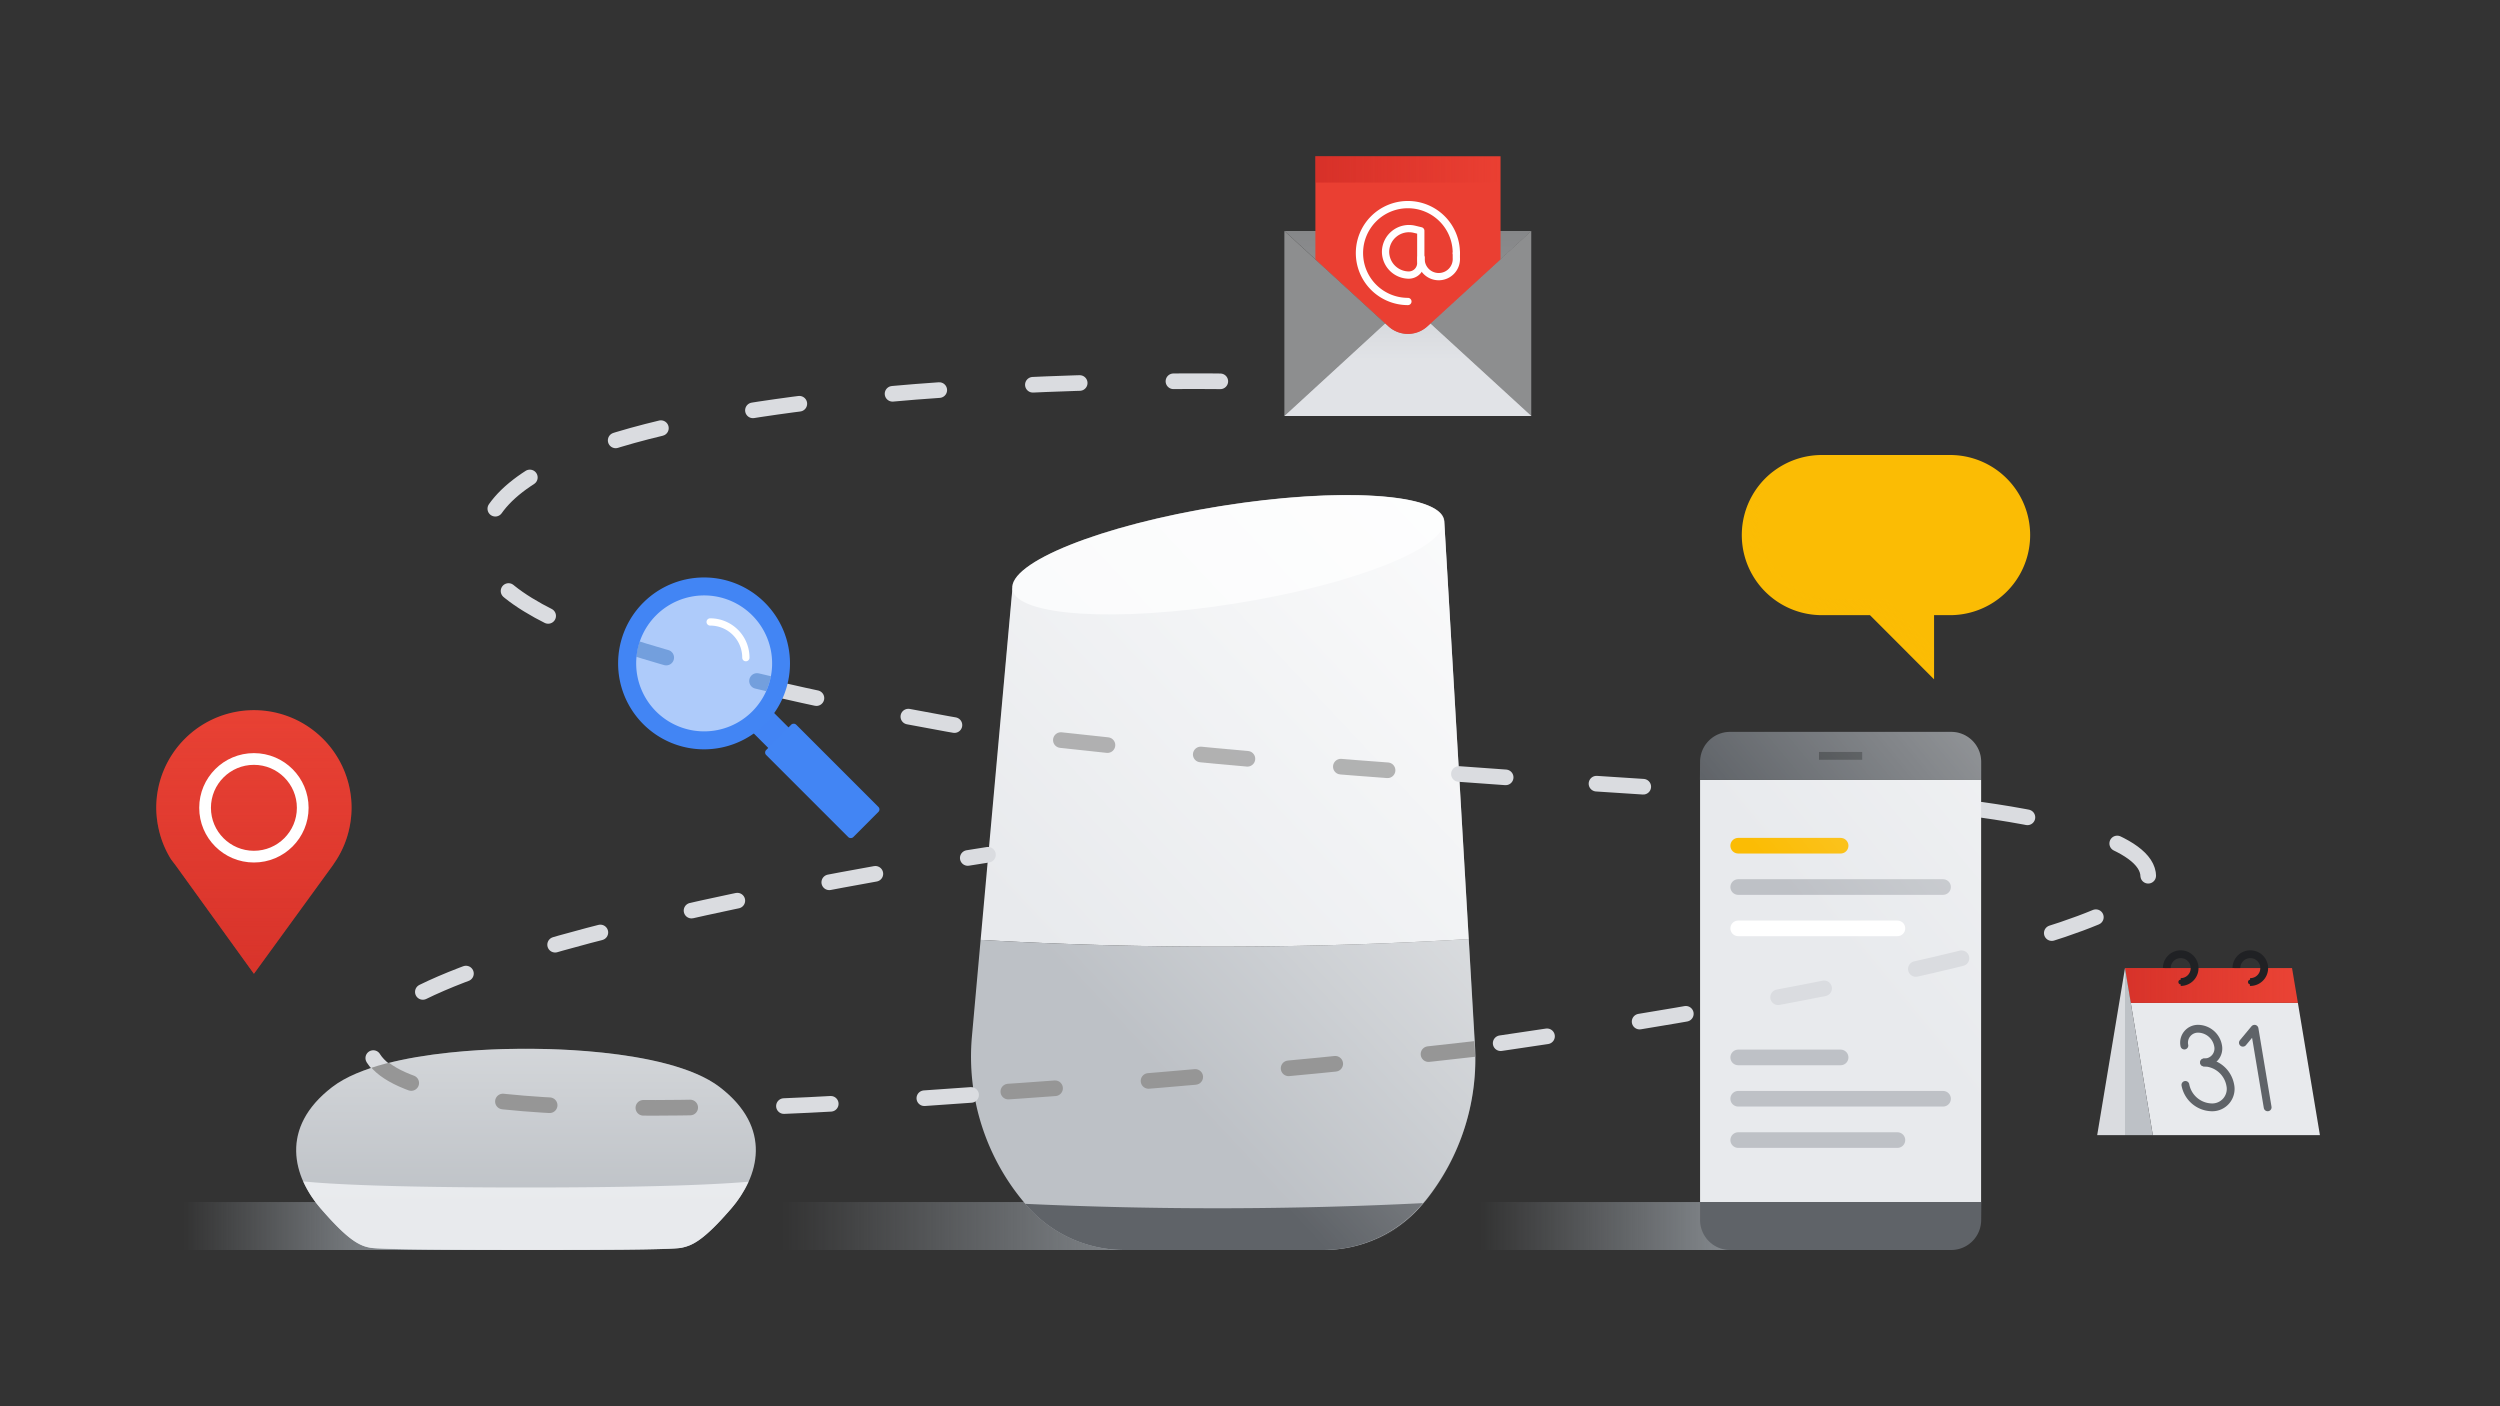 <svg xmlns="http://www.w3.org/2000/svg" xmlns:xlink="http://www.w3.org/1999/xlink" viewBox="0 0 320 180"><rect x="0" y="0" width="320" height="180" fill="#333333" stroke="none"/><defs><style>.cls-1,.cls-13,.cls-14,.cls-15,.cls-16,.cls-27,.cls-3,.cls-30,.cls-36,.cls-39,.cls-41,.cls-43,.cls-44,.cls-7,.cls-8{fill:none;}.cls-2{isolation:isolate;}.cls-3{stroke:#dadce0;}.cls-13,.cls-14,.cls-15,.cls-27,.cls-3,.cls-30,.cls-36,.cls-39,.cls-41,.cls-43,.cls-7,.cls-8{stroke-linecap:round;}.cls-13,.cls-14,.cls-15,.cls-16,.cls-27,.cls-3,.cls-30,.cls-39,.cls-41{stroke-miterlimit:10;}.cls-13,.cls-14,.cls-15,.cls-27,.cls-3,.cls-39,.cls-41{stroke-width:2px;}.cls-27,.cls-3,.cls-39,.cls-41{stroke-dasharray:6 12;}.cls-4{fill:#ea4335;}.cls-22,.cls-29,.cls-37,.cls-42,.cls-5,.cls-6{mix-blend-mode:multiply;}.cls-29,.cls-31,.cls-32,.cls-34,.cls-37,.cls-42,.cls-6{opacity:0.5;}.cls-6{fill:url(#linear-gradient);}.cls-15,.cls-30,.cls-36,.cls-7,.cls-8{stroke:#fff;}.cls-36,.cls-43,.cls-44,.cls-7,.cls-8{stroke-linejoin:round;}.cls-8{stroke-width:1.5px;}.cls-9{fill:url(#linear-gradient-2);}.cls-10{fill:url(#linear-gradient-3);}.cls-11,.cls-32{fill:#e8eaed;}.cls-12{fill:#5f6368;}.cls-13{stroke:#bec1c6;}.cls-14{stroke:#fbbc04;}.cls-16{stroke:#3c4043;}.cls-17{fill:url(#linear-gradient-4);}.cls-18{fill:#bdc1c6;}.cls-19{fill:#f8f9fa;}.cls-20{fill:url(#linear-gradient-5);}.cls-21{fill:#fbbc04;}.cls-22{fill:url(#linear-gradient-6);}.cls-23{fill:url(#linear-gradient-7);}.cls-24{fill:url(#linear-gradient-8);}.cls-25{fill:#aecbfa;}.cls-26{clip-path:url(#clip-path);}.cls-27{stroke:#739fdd;}.cls-28,.cls-29{fill:#4285f4;}.cls-30,.cls-36{stroke-width:0.93px;}.cls-31{fill:url(#linear-gradient-9);}.cls-33{fill:#dadce0;}.cls-34{fill:url(#linear-gradient-10);}.cls-35{fill:#ea3f32;}.cls-37{fill:url(#linear-gradient-11);}.cls-38{clip-path:url(#clip-path-2);}.cls-39,.cls-41{stroke:#969696;}.cls-40{clip-path:url(#clip-path-3);}.cls-41{opacity:0.7;}.cls-42{fill:url(#linear-gradient-12);}.cls-43{stroke:#5f6368;}.cls-44{stroke:#202124;}.cls-45{fill:#202124;}</style><linearGradient id="linear-gradient" x1="32.5" y1="127" x2="32.5" y2="86.74" gradientUnits="userSpaceOnUse"><stop offset="0" stop-color="#c5221f"></stop><stop offset="1" stop-color="#c5221f" stop-opacity="0"></stop></linearGradient><linearGradient id="linear-gradient-2" x1="159.17" y1="156.93" x2="100.06" y2="156.93" gradientUnits="userSpaceOnUse"><stop offset="0" stop-color="#9aa0a6"></stop><stop offset="1" stop-color="#9aa0a6" stop-opacity="0"></stop></linearGradient><linearGradient id="linear-gradient-3" x1="229.85" y1="156.93" x2="189.49" y2="156.93" xlink:href="#linear-gradient-2"></linearGradient><linearGradient id="linear-gradient-4" x1="315.66" y1="60.51" x2="238.06" y2="124.8" gradientUnits="userSpaceOnUse"><stop offset="0" stop-color="#fff"></stop><stop offset="1" stop-color="#fff" stop-opacity="0"></stop></linearGradient><linearGradient id="linear-gradient-5" x1="209.94" y1="63.49" x2="140.4" y2="128.72" xlink:href="#linear-gradient-4"></linearGradient><linearGradient id="linear-gradient-6" x1="260.29" y1="53.43" x2="231.58" y2="78.63" gradientUnits="userSpaceOnUse"><stop offset="0" stop-color="#fbbc04"></stop><stop offset="1" stop-color="#fbbc04" stop-opacity="0"></stop></linearGradient><linearGradient id="linear-gradient-7" x1="57.42" y1="156.93" x2="23.49" y2="156.93" xlink:href="#linear-gradient-2"></linearGradient><linearGradient id="linear-gradient-8" x1="67.32" y1="93.23" x2="67.32" y2="154.77" xlink:href="#linear-gradient-4"></linearGradient><clipPath id="clip-path"><circle class="cls-1" cx="90.12" cy="84.91" r="8.71"></circle></clipPath><linearGradient id="linear-gradient-9" x1="180.21" y1="36.05" x2="180.21" y2="22.86" gradientUnits="userSpaceOnUse"><stop offset="0.08" stop-color="#e8eaed"></stop><stop offset="1" stop-color="#c8cbd0"></stop></linearGradient><linearGradient id="linear-gradient-10" x1="180.21" y1="46.71" x2="180.21" y2="38.14" xlink:href="#linear-gradient-9"></linearGradient><linearGradient id="linear-gradient-11" x1="168.37" y1="21.68" x2="192.05" y2="21.68" xlink:href="#linear-gradient"></linearGradient><clipPath id="clip-path-2"><path class="cls-1" d="M67.32,152c16.92,0,24.84-.41,28.48-.74,1.67-3.72,1.43-8.21-3.67-12.12-6.83-5.23-24.81-4.9-24.81-4.9s-18-.33-24.8,4.9c-5.08,3.89-5.34,8.36-3.69,12.08C42.07,151.54,49.7,152,67.32,152Z"></path></clipPath><clipPath id="clip-path-3"><path class="cls-1" d="M188.76,133.81,188,120.2l-3.14-53.56h0v-.06c-.56-3.44-13.37-4.25-28.62-1.8-15.08,2.41-26.9,7.1-26.63,10.53h0l-4.07,45-1.11,12.33a29,29,0,0,0,7,21.66A16.62,16.62,0,0,0,143.93,160h25.44q.47,0,.93,0l.39,0,.53,0,.49-.07.42-.06.55-.11.35-.07.61-.15.27-.07.66-.21.2-.06.7-.26.15-.06.72-.32.1,0,.75-.38.05,0c.26-.13.51-.28.75-.43h0c.26-.16.51-.32.75-.49h0a16.83,16.83,0,0,0,3.36-3.07h0l.19-.23.1-.11A29,29,0,0,0,188.76,133.81Z"></path></clipPath><linearGradient id="linear-gradient-12" x1="272" y1="126.14" x2="294.13" y2="126.14" xlink:href="#linear-gradient"></linearGradient></defs><title>scene_password_manager_welcome copy 2</title><g class="cls-2"><g><path class="cls-3" d="M253.59,103.65c9.77,1.37,21.39,4,21.39,8.56,0,1.69-2.52,3.45-6.71,5.19"></path><path class="cls-3" d="M156.2,48.81S59.76,47.32,61.84,70.65c.84,9.39,30.85,17.2,66,23.15"></path><path class="cls-3" d="M204.35,100.31c21.15,1.41,36,2.15,36,2.15"></path><path class="cls-4" d="M32.5,90.9A12.5,12.5,0,0,1,45,103.4a12.65,12.65,0,0,1-.32,2.77A12.33,12.33,0,0,1,43.1,110l-.54.81L32.5,124.64l-10-13.85L21.9,110a12.31,12.31,0,0,1-1.57-3.81A12.65,12.65,0,0,1,20,103.4,12.5,12.5,0,0,1,32.5,90.9Z"></path><g class="cls-5"><path class="cls-6" d="M32.5,90.9A12.5,12.5,0,0,1,45,103.4a12.65,12.65,0,0,1-.32,2.77A12.33,12.33,0,0,1,43.1,110l-.54.81L32.5,124.64l-10-13.85L21.9,110a12.31,12.31,0,0,1-1.57-3.81A12.65,12.65,0,0,1,20,103.4,12.5,12.5,0,0,1,32.5,90.9Z"></path></g><path class="cls-7" d="M35.63,98a6.25,6.25,0,1,0,2.28,2.28"></path><circle class="cls-8" cx="32.5" cy="103.4" r="6.25"></circle><rect class="cls-9" x="88.64" y="153.86" width="62.41" height="6.14"></rect><rect class="cls-10" x="181.1" y="153.86" width="59.45" height="6.14"></rect><rect class="cls-11" x="217.61" y="99.82" width="35.97" height="54.04"></rect><path class="cls-12" d="M253.59,156.16a3.84,3.84,0,0,1-3.84,3.84h-28.3a3.84,3.84,0,0,1-3.84-3.84v-2.3h36Z"></path><path class="cls-12" d="M217.61,97.52a3.84,3.84,0,0,1,3.84-3.84h28.3a3.84,3.84,0,0,1,3.84,3.84v2.3h-36Z"></path><line class="cls-13" x1="222.49" y1="135.35" x2="235.6" y2="135.35"></line><line class="cls-13" x1="222.49" y1="140.64" x2="248.71" y2="140.64"></line><line class="cls-13" x1="222.49" y1="145.93" x2="242.87" y2="145.93"></line><line class="cls-14" x1="222.49" y1="108.25" x2="235.6" y2="108.25"></line><line class="cls-13" x1="222.49" y1="113.54" x2="248.71" y2="113.54"></line><line class="cls-15" x1="222.49" y1="118.83" x2="242.87" y2="118.83"></line><line class="cls-16" x1="232.83" y1="96.75" x2="238.36" y2="96.75"></line><path class="cls-17" d="M249.75,93.68h-28.3a3.84,3.84,0,0,0-3.84,3.84v58.64a3.84,3.84,0,0,0,3.84,3.84h28.3a3.84,3.84,0,0,0,3.84-3.84V97.52A3.84,3.84,0,0,0,249.75,93.68Z"></path><path class="cls-11" d="M188,120.2l-3.14-53.56-55.27,8.67-4.07,45A531.58,531.58,0,0,0,188,120.2Z"></path><path class="cls-18" d="M143.93,160h25.44a16.61,16.61,0,0,0,13-6.22l.1-.11a29,29,0,0,0,6.33-19.86L188,120.2a531.58,531.58,0,0,1-62.48.1l-1.11,12.33a29,29,0,0,0,7,21.66A16.62,16.62,0,0,0,143.93,160Z"></path><path class="cls-12" d="M131.22,154.09c.06.07.11.14.17.2A16.62,16.62,0,0,0,143.93,160h25.44a16.61,16.61,0,0,0,12.77-6Q156.7,155.27,131.22,154.09Z"></path><ellipse class="cls-19" cx="157.2" cy="71" rx="27.97" ry="6.3" transform="translate(-9.25 25.77) rotate(-9.1)"></ellipse><path class="cls-20" d="M188.76,133.81,188,120.2l-3.14-53.56h0v-.06c-.56-3.44-13.37-4.25-28.62-1.8-15.08,2.41-26.9,7.1-26.63,10.53h0l-4.07,45-1.11,12.33a29,29,0,0,0,7,21.66A16.62,16.62,0,0,0,143.93,160h25.44q.47,0,.93,0l.39,0,.53,0,.49-.07.42-.06.55-.11.35-.07.61-.15.27-.07.66-.21.2-.06.7-.26.15-.06.72-.32.1,0,.75-.38.05,0c.26-.13.51-.28.75-.43h0c.26-.16.51-.32.75-.49h0a16.83,16.83,0,0,0,3.36-3.07h0l.19-.23.1-.11A29,29,0,0,0,188.76,133.81Z"></path><path class="cls-21" d="M249.61,58.24H233.2a10.25,10.25,0,0,0,0,20.5h6.16l8.2,8.21V78.74h2.05a10.25,10.25,0,1,0,0-20.5Z"></path><path class="cls-22" d="M241.41,76.69h-6.16a10.24,10.24,0,0,1-8.19-16.4,10.25,10.25,0,0,0,6.14,18.45h6.16l8.2,8.21V82.84Z"></path><path class="cls-3" d="M186.74,99.07c6.19.46,12.12.87,17.61,1.24"></path><path class="cls-3" d="M268.27,117.4C248,125.85,188.81,134,188.81,134"></path><path class="cls-3" d="M124.3,140.15c-36.94,2.73-76.18,3.66-77.11-6.44-1.11-12.08,79.27-24.3,79.27-24.3"></path><rect class="cls-23" x="16.44" y="153.86" width="49.98" height="6.14"></rect><path class="cls-18" d="M67.32,160c7.63,0,18.56,0,19.91-.28s2.79-.88,6.35-5,5.37-10.34-1.45-15.57-24.81-4.9-24.81-4.9-18-.33-24.8,4.9-5,11.5-1.45,15.57,5,4.76,6.34,5S59.7,160,67.32,160Z"></path><path class="cls-11" d="M67.32,152c-17.62,0-25.25-.45-28.5-.78a14.37,14.37,0,0,0,2.25,3.49c3.56,4.14,5,4.76,6.34,5s12.29.28,19.91.28,18.56,0,19.91-.28,2.79-.88,6.35-5a14.53,14.53,0,0,0,2.22-3.45C92.16,151.58,84.24,152,67.32,152Z"></path><path class="cls-24" d="M94.81,153.06h0c.18-.28.36-.58.52-.87v0c.16-.29.31-.6.45-.91h0c1.67-3.72,1.43-8.21-3.67-12.12-6.83-5.23-24.81-4.9-24.81-4.9s-18-.33-24.8,4.9c-5.08,3.89-5.34,8.36-3.69,12.08h0q.21.47.45.9v0c.17.3.34.59.52.88l0,0c.18.28.38.56.58.84h0c.21.27.43.54.65.8.44.52.85,1,1.24,1.39a25.12,25.12,0,0,0,2,1.95,10.54,10.54,0,0,0,1.46,1.07l.31.16c.2.1.39.18.57.25a7,7,0,0,0,.79.2l.37.05c.7.06,2.1.11,3.9.14,2.41.05,5.54.07,8.71.08H74.25c3.18,0,6.31,0,8.72-.08,1.8,0,3.2-.08,3.9-.14l.36-.05A5.77,5.77,0,0,0,90,158.38a25.4,25.4,0,0,0,3-2.94l.64-.74c.22-.26.43-.52.64-.79h0C94.43,153.63,94.62,153.35,94.81,153.06Z"></path><circle class="cls-25" cx="90.26" cy="85.51" r="9.9"></circle><g class="cls-26"><path class="cls-27" d="M154.43,47.93S58,46.44,60.08,69.76c.84,9.4,30.84,17.21,66,23.16"></path></g><rect class="cls-28" x="97.49" y="91.19" width="3.67" height="5.86" transform="translate(-37.46 97.8) rotate(-45)"></rect><rect class="cls-29" x="97.54" y="91.62" width="3.67" height="5.09" transform="translate(-37.48 97.85) rotate(-45)"></rect><path class="cls-28" d="M97.9,77.14a11,11,0,1,0,0,15.55A11,11,0,0,0,97.9,77.14ZM96.28,91.07a8.7,8.7,0,1,1,0-12.31A8.7,8.7,0,0,1,96.28,91.07Z"></path><path class="cls-28" d="M112.42,103.27l-1.6-1.6-7.31-7.31-1.6-1.6a.47.47,0,0,0-.64,0L98.07,96a.45.45,0,0,0,0,.64l1.6,1.6,7.31,7.31,1.6,1.6a.47.47,0,0,0,.64,0l3.2-3.21A.45.45,0,0,0,112.42,103.27Z"></path><path class="cls-30" d="M90.9,79.61a4.56,4.56,0,0,1,4.57,4.57"></path><path class="cls-31" d="M164.42,29.57l13.3,12.19a3.69,3.69,0,0,0,5,0L196,29.57Z"></path><path class="cls-32" d="M182.7,41.76a3.69,3.69,0,0,1-5,0l-13.3-12.19V53.25H196V29.57Z"></path><path class="cls-33" d="M182.7,41.76a3.69,3.69,0,0,1-5,0l-.38-.35L164.42,53.25H196L183.08,41.41Z"></path><path class="cls-34" d="M182.7,41.76a3.69,3.69,0,0,1-5,0l-.38-.35L164.42,53.25H196L183.08,41.41Z"></path><path class="cls-35" d="M192.05,20H168.37v13.2l9.35,8.57a3.69,3.69,0,0,0,5,0l9.35-8.57V20Z"></path><path class="cls-36" d="M180.35,35.21h0a3,3,0,0,1-3-3h0a3,3,0,0,1,3.68-2.87l.83.2v4.1A1.54,1.54,0,0,1,180.35,35.21Z"></path><path class="cls-36" d="M181.9,33a2.26,2.26,0,1,0,4.51,0v-.56"></path><path class="cls-36" d="M180.21,38.59a6.2,6.2,0,1,1,6.2-6.2"></path><g class="cls-5"><rect class="cls-37" x="168.37" y="19.99" width="23.68" height="3.38"></rect></g><g class="cls-38"><path class="cls-39" d="M124.3,140c-36.94,2.7-76.18,3.62-77.11-6.37-1.11-11.95,79.27-24,79.27-24"></path></g><g class="cls-40"><path class="cls-41" d="M135.79,94.73c19.39,2.14,32.43,3.19,51,4.56"></path><path class="cls-39" d="M188.81,134.26s-31.32,3.67-64.51,5.78"></path></g><polygon class="cls-11" points="296.95 145.3 294.13 128.37 272.74 128.37 275.56 145.3 296.95 145.3"></polygon><polygon class="cls-4" points="293.38 123.91 272 123.91 272.74 128.37 294.13 128.37 293.38 123.91"></polygon><polygon class="cls-42" points="293.38 123.91 272 123.91 272.74 128.37 294.13 128.37 293.38 123.91"></polygon><polygon class="cls-18" points="272 123.91 275.56 145.3 272 145.3 272 123.91"></polygon><polygon class="cls-33" points="272 123.91 268.44 145.3 272 145.3 272 123.91"></polygon><path class="cls-43" d="M279.6,133.83a1.78,1.78,0,0,1,1.8-2.15,2.64,2.64,0,0,1,2.51,2.15,1.78,1.78,0,0,1-1.79,2.16"></path><path class="cls-43" d="M282.12,136a3.52,3.52,0,0,1,3.35,2.87,2.36,2.36,0,0,1-2.39,2.87,3.52,3.52,0,0,1-3.35-2.87"></path><polyline class="cls-43" points="290.26 141.74 288.58 131.68 287.09 133.47"></polyline><path class="cls-44" d="M277.35,123.91a1.78,1.78,0,1,1,1.78,1.79"></path><circle class="cls-45" cx="279.13" cy="125.7" r="0.3"></circle><path class="cls-44" d="M286.26,123.91A1.78,1.78,0,1,1,288,125.7"></path><circle class="cls-45" cx="288.04" cy="125.7" r="0.3"></circle></g></g></svg>